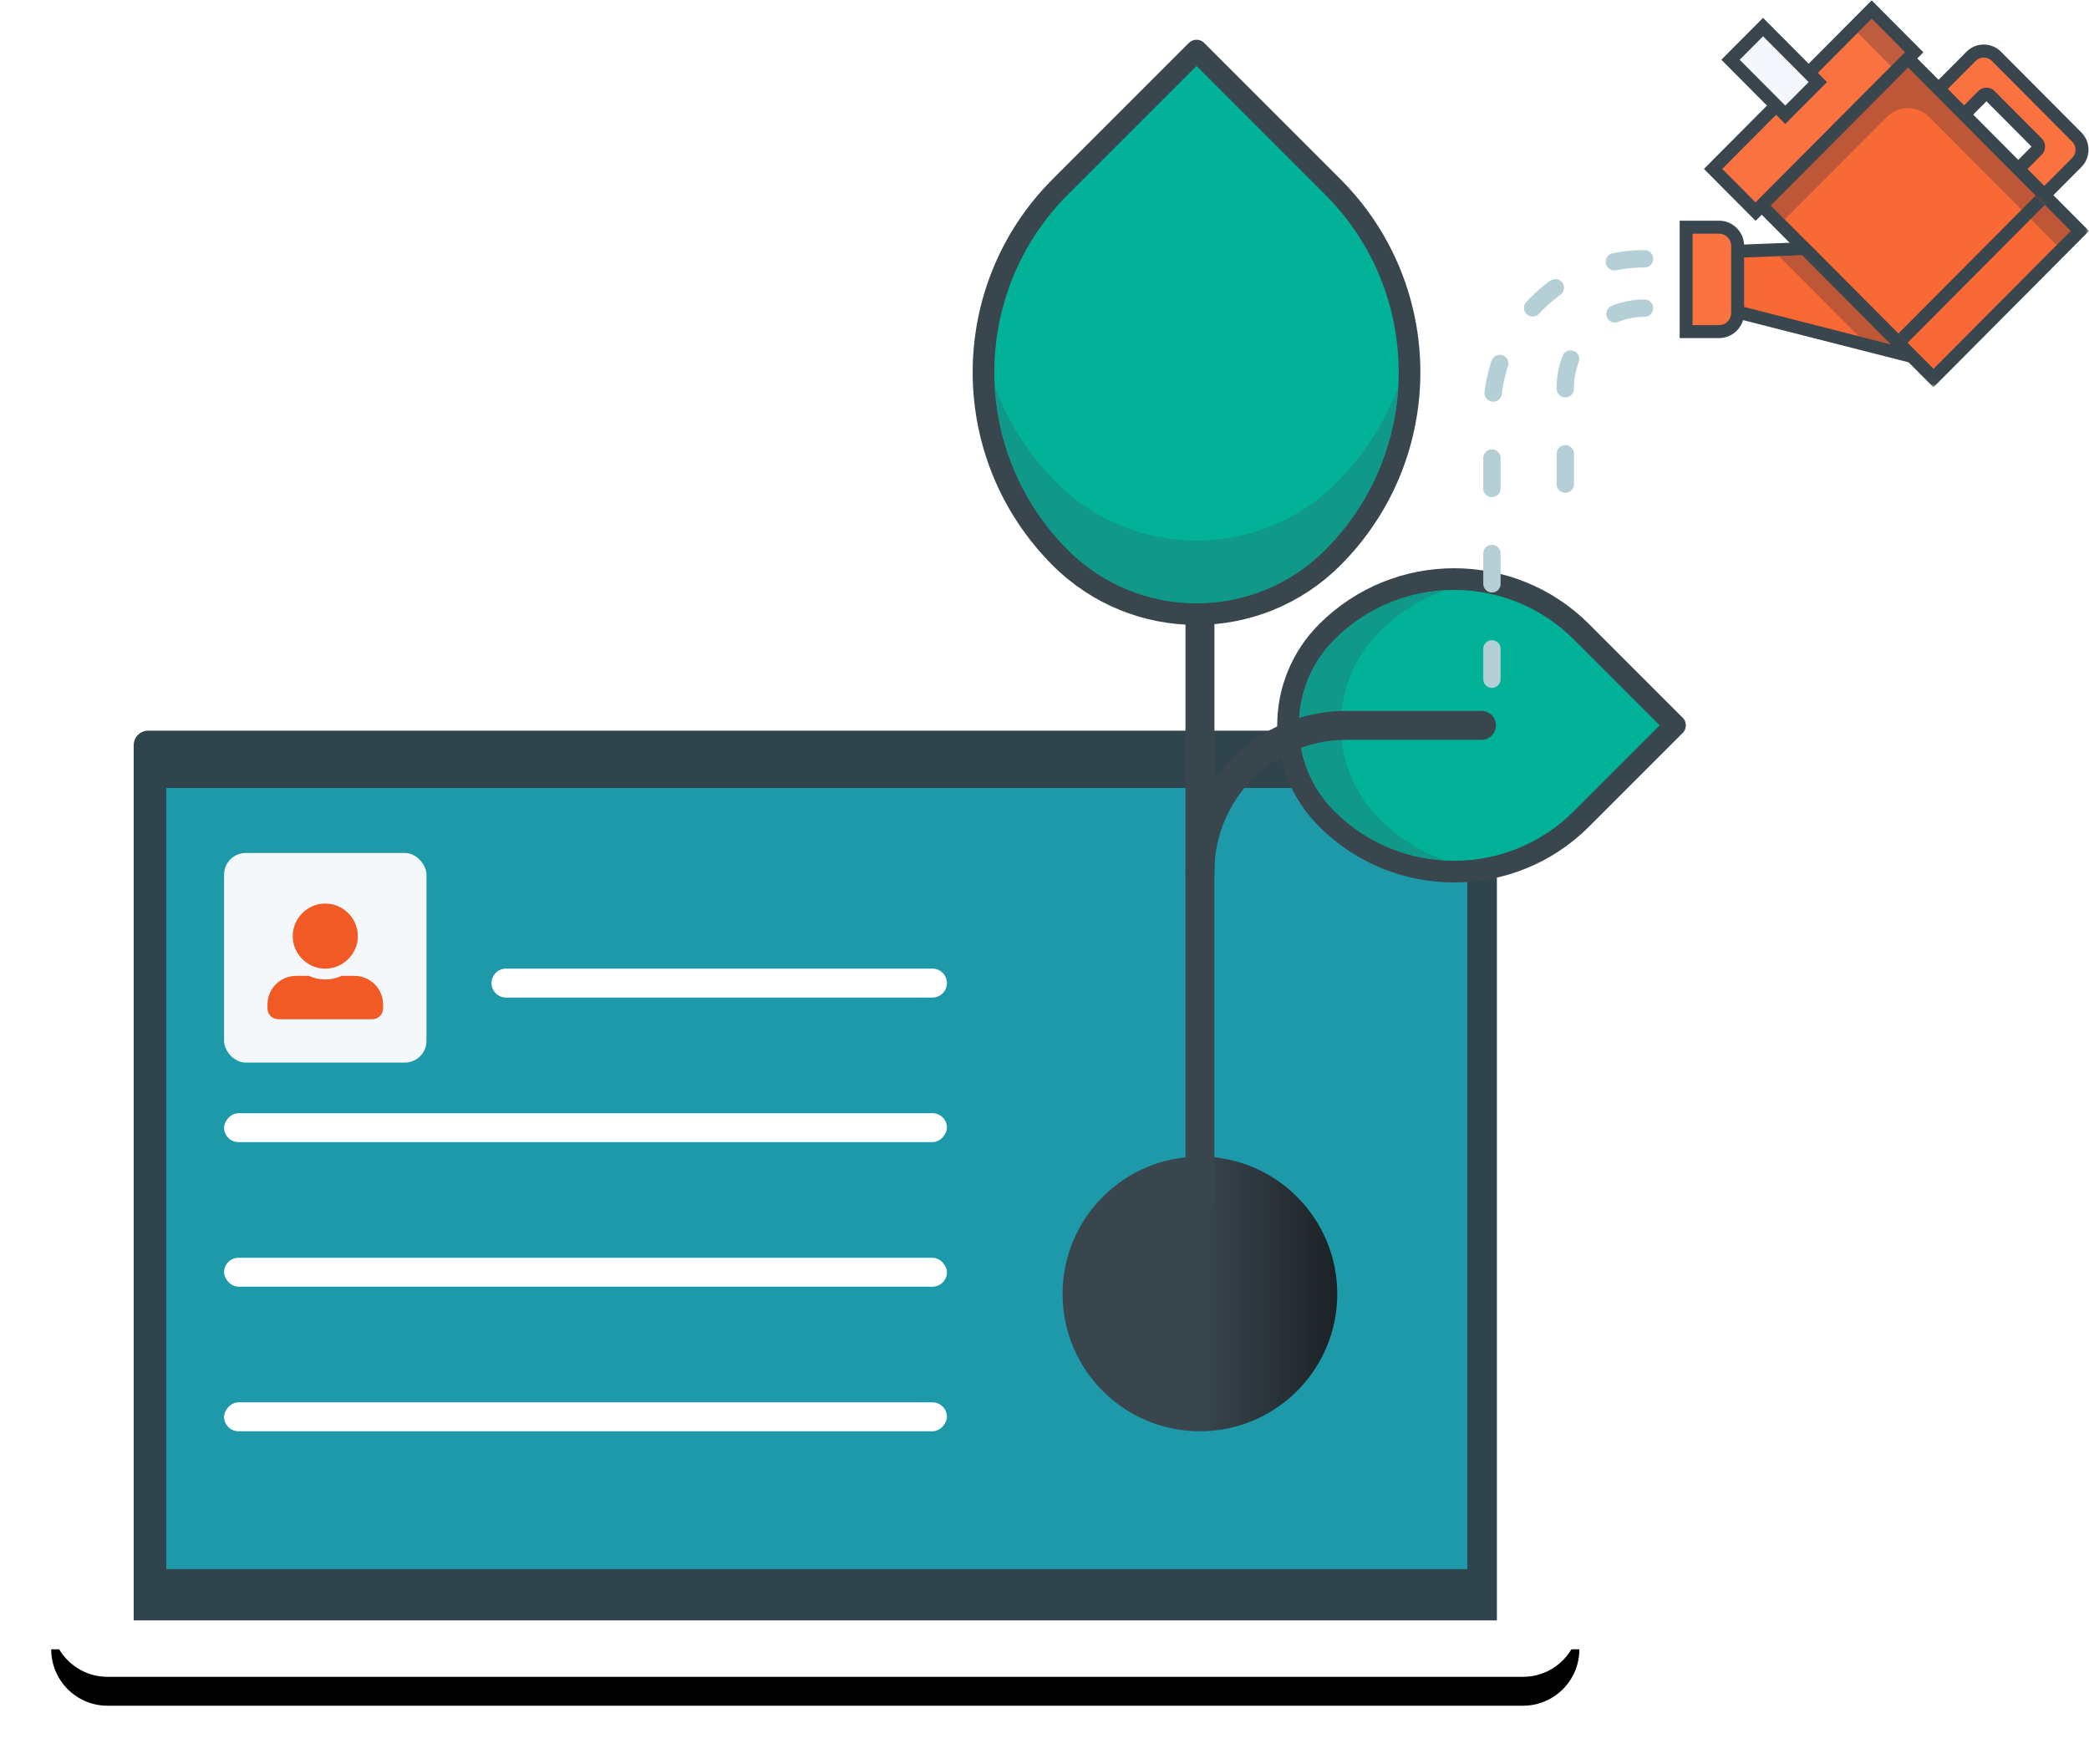 <?xml version="1.0" encoding="UTF-8"?>
<svg width="289px" height="244px" viewBox="0 0 289 244" version="1.1" xmlns="http://www.w3.org/2000/svg" xmlns:xlink="http://www.w3.org/1999/xlink">
    <!-- Generator: Sketch 53 (72520) - https://sketchapp.com -->
    <title>Group 13</title>
    <desc>Created with Sketch.</desc>
    <defs>
        <path d="M203.708,130.969 L7.871,130.969 C3.57,130.969 0.084,127.474 0.084,123.163 L0.084,123.163 L211.495,123.163 L211.495,123.163 C211.495,127.474 208.009,130.969 203.708,130.969 Z" id="path-1"></path>
        <filter x="-6.6%" y="-128.1%" width="113.2%" height="458.7%" filterUnits="objectBoundingBox" id="filter-2">
            <feOffset dx="0" dy="4" in="SourceAlpha" result="shadowOffsetOuter1"></feOffset>
            <feGaussianBlur stdDeviation="4" in="shadowOffsetOuter1" result="shadowBlurOuter1"></feGaussianBlur>
            <feColorMatrix values="0 0 0 0 0   0 0 0 0 0   0 0 0 0 0  0 0 0 0.16 0" type="matrix" in="shadowBlurOuter1"></feColorMatrix>
        </filter>
        <linearGradient x1="50%" y1="50%" x2="100%" y2="50%" id="linearGradient-3">
            <stop stop-color="#39464E" offset="0%"></stop>
            <stop stop-color="#1C2225" offset="100%"></stop>
        </linearGradient>
        <polygon id="path-4" points="0 0.208 46.544 0.208 46.544 46.977 0 46.977"></polygon>
    </defs>
    <g id="page_templates" stroke="none" stroke-width="1" fill="none" fill-rule="evenodd">
        <g id="Artboard" transform="translate(-2547, -1091)">
            <g id="Group-13" transform="translate(2554, 1091)">
                <g id="converting_traffic_and_generating_leads_graphic" transform="translate(0, 101)">
                    <g id="laptop">
                        <g id="bar" fill-rule="nonzero">
                            <use fill="black" fill-opacity="1" filter="url(#filter-2)" xlink:href="#path-1"></use>
                            <use fill="#FFFFFF" xlink:href="#path-1"></use>
                        </g>
                        <path d="M200.084,123.163 L11.495,123.163 L11.495,2.089 C11.495,0.983 12.398,0.077 13.502,0.077 L198.078,0.077 C199.182,0.077 200.084,0.983 200.084,2.089 L200.084,123.163 Z" id="Fill-47" fill="#2F444D"></path>
                        <polygon id="Fill-49" fill="#1E99A9" points="16 116.075 196 116.075 196 8 16 8"></polygon>
                        <g id="Group-10" transform="translate(24, 17)">
                            <path d="M39,16 L98,16 C99.105,16 100,16.895 100,18 L100,18 C100,19.105 99.105,20 98,20 L39,20 C37.895,20 37,19.105 37,18 L37,18 C37,16.895 37.895,16 39,16 Z" id="Rectangle" fill="#FFFFFF"></path>
                            <rect id="Rectangle" fill="#F5F8FA" fill-rule="nonzero" x="0" y="0" width="28" height="29" rx="3"></rect>
                            <path d="M14,16 C13.187,16 12.437,15.797 11.75,15.391 C11.062,14.984 10.516,14.438 10.109,13.75 C9.703,13.063 9.5,12.313 9.5,11.5 C9.5,10.688 9.703,9.938 10.109,9.25 C10.516,8.563 11.062,8.016 11.75,7.609 C12.437,7.203 13.187,7 14,7 C14.812,7 15.562,7.203 16.25,7.609 C16.937,8.016 17.484,8.563 17.891,9.25 C18.297,9.938 18.5,10.688 18.5,11.5 C18.5,12.313 18.297,13.063 17.891,13.75 C17.484,14.438 16.937,14.984 16.25,15.391 C15.562,15.797 14.812,16 14,16 Z M18,17 C18.729,17 19.401,17.177 20.016,17.531 C20.63,17.885 21.115,18.37 21.469,18.984 C21.823,19.599 22,20.271 22,21 L22,21.5 C22,21.917 21.854,22.271 21.562,22.562 C21.271,22.854 20.917,23 20.5,23 L7.5,23 C7.083,23 6.729,22.854 6.437,22.562 C6.146,22.271 6,21.917 6,21.5 L6,21 C6,20.271 6.177,19.599 6.531,18.984 C6.885,18.37 7.37,17.885 7.984,17.531 C8.599,17.177 9.271,17 10,17 L11.719,17 C12.448,17.333 13.208,17.5 14,17.5 C14.792,17.5 15.552,17.333 16.281,17 L18,17 Z" id="" fill="#F15A24" fill-rule="nonzero"></path>
                        </g>
                        <circle id="Oval" fill="url(#linearGradient-3)" fill-rule="nonzero" cx="159" cy="78" r="19"></circle>
                        <g id="Group-10-Copy-2" transform="translate(24, 73)" fill="#FFFFFF">
                            <rect id="Rectangle" x="0" y="0" width="100" height="4" rx="2"></rect>
                        </g>
                        <g id="Group-10-Copy" transform="translate(74, 55) scale(-1, 1) translate(-74, -55) translate(24, 53)" fill="#FFFFFF">
                            <rect id="Rectangle" x="0" y="0" width="100" height="4" rx="2"></rect>
                        </g>
                        <g id="Group-10-Copy-3" transform="translate(74, 95) scale(-1, 1) translate(-74, -95) translate(24, 93)" fill="#FFFFFF">
                            <rect id="Rectangle" x="0" y="0" width="100" height="4" rx="2"></rect>
                        </g>
                    </g>
                </g>
                <g id="Sapling" transform="translate(177, 86.5) scale(-1, 1) translate(-177, -86.5) translate(129, 7)">
                    <path d="M65.995,159 L65.995,46.121" id="Stroke-5" stroke="#39464E" stroke-width="4" stroke-linecap="round"></path>
                    <path d="M35.296,20.136 L35.296,20.136 C49.464,5.967 72.436,5.967 86.604,20.136 L105.446,38.978 L86.604,57.82 C72.436,71.988 49.464,71.988 35.296,57.82 C24.89,47.413 24.89,30.542 35.296,20.136" id="Fill-34" fill="#01B299" transform="translate(66.468, 38.977) rotate(-90) translate(-66.468, -38.977) "></path>
                    <path d="M35.296,20.136 L35.296,20.136 C49.464,5.967 72.436,5.967 86.604,20.136 L105.446,38.978 L86.604,57.82 C72.436,71.988 49.464,71.988 35.296,57.82 C24.89,47.413 24.89,30.542 35.296,20.136 Z" id="Stroke-36" stroke="#39464E" stroke-width="3" stroke-linecap="round" stroke-linejoin="round" transform="translate(66.468, 38.977) rotate(-90) translate(-66.468, -38.977) "></path>
                    <path d="M58.802,79.207 C65.099,85.504 73.219,88.862 81.478,89.355 C76.61,87.547 72.036,84.71 68.116,80.79 C62.772,75.446 60.108,68.44 60.108,61.435 C60.108,54.414 62.772,47.409 68.116,42.064 C72.038,38.153 76.615,35.311 81.486,33.5 C73.224,33.992 65.102,37.35 58.802,43.647 C48.999,53.451 48.999,69.403 58.802,79.207" id="Fill-38" fill-opacity="0.7" fill="#188D81" transform="translate(66.468, 61.428) rotate(-90) translate(-66.468, -61.428) "></path>
                    <path d="M48.446,106.284 L48.446,106.284 C38.717,116.013 22.943,116.013 13.214,106.284 L0.276,93.346 L13.214,80.408 C22.943,70.679 38.717,70.679 48.446,80.408 C55.592,87.554 55.592,99.138 48.446,106.284" id="Fill-81" fill="#01B299"></path>
                    <path d="M48.446,106.284 L48.446,106.284 C38.717,116.013 22.943,116.013 13.214,106.284 L0.276,93.346 L13.214,80.408 C22.943,70.679 38.717,70.679 48.446,80.408 C55.592,87.554 55.592,99.138 48.446,106.284 Z" id="Stroke-83" stroke="#39464E" stroke-width="3" stroke-linecap="round" stroke-linejoin="round"></path>
                    <path d="M47.385,81.469 C43.178,77.262 37.755,75.019 32.237,74.69 C35.489,75.898 38.544,77.793 41.163,80.411 C44.733,83.982 46.513,88.661 46.513,93.341 C46.513,98.031 44.733,102.711 41.163,106.281 C38.543,108.895 35.486,110.793 32.231,112.003 C37.751,111.674 43.177,109.432 47.385,105.224 C53.934,98.675 53.934,88.018 47.385,81.469" id="Fill-85" fill-opacity="0.7" fill="#188D81"></path>
                    <path d="M27.041,93.346 L45.76,93.346 C56.936,93.346 65.995,102.406 65.995,113.581" id="Stroke-87" stroke="#39464E" stroke-width="4" stroke-linecap="round"></path>
                </g>
                <g id="Water-Can" transform="translate(240.5, 48) scale(-1, 1) translate(-240.5, -48) translate(199, 0)">
                    <g id="Water-drips" transform="translate(60.906, 35.4)" stroke="#B4CFD5" stroke-dasharray="4.2,9" stroke-linecap="round" stroke-width="2.4">
                        <path d="M0.579,7.227 L0.579,7.227 C6.635,7.227 11.543,12.16 11.543,18.243 L11.543,33.209" id="Stroke-42"></path>
                        <path d="M0.579,0.397 L0.579,0.397 C12.241,0.397 21.694,9.896 21.694,21.614 L21.694,59.979" id="Stroke-44"></path>
                    </g>
                    <path d="M1.692,22.479 C0.726,21.508 0.726,19.929 1.692,18.96 L12.807,7.791 C13.275,7.32 13.896,7.062 14.558,7.062 C15.22,7.062 15.842,7.32 16.309,7.791 L20.812,12.315 L17.289,15.854 L14.673,13.226 C14.544,13.096 14.372,13.024 14.189,13.024 C14.006,13.024 13.834,13.096 13.705,13.226 L7.171,19.79 C7.042,19.92 6.971,20.093 6.971,20.277 C6.971,20.461 7.042,20.634 7.171,20.763 L9.787,23.392 L6.194,27.003 L1.692,22.479 Z" id="Fill-46" fill="#FB7241"></path>
                    <path d="M14.558,6.162 C13.658,6.162 12.811,6.514 12.174,7.154 L1.058,18.323 C-0.257,19.644 -0.257,21.794 1.058,23.115 L4.927,27.003 L6.194,28.275 L7.461,27.003 L9.787,24.664 L11.054,23.392 L9.787,22.119 L7.953,20.277 L14.188,14.011 L16.022,15.854 L17.289,17.127 L18.555,15.854 L20.812,13.587 L22.078,12.314 L20.812,11.041 L16.943,7.154 C16.306,6.514 15.459,6.162 14.558,6.162 M14.558,7.962 C14.963,7.962 15.367,8.116 15.676,8.427 L19.545,12.314 L17.289,14.581 L15.306,12.589 C14.998,12.279 14.593,12.124 14.188,12.124 C13.784,12.124 13.379,12.279 13.071,12.589 L6.538,19.153 C5.921,19.774 5.921,20.779 6.538,21.4 L8.521,23.392 L6.194,25.729 L2.325,21.842 C1.707,21.222 1.707,20.216 2.325,19.596 L13.44,8.427 C13.749,8.116 14.154,7.962 14.558,7.962" id="Fill-48" fill="#39464E"></path>
                    <polygon id="Fill-50" fill="#FB7241" points="24.18 7.232 30.063 1.321 52.005 23.369 46.122 29.28"></polygon>
                    <path d="M30.063,0.048 L28.797,1.321 L24.18,5.96 L22.913,7.233 L24.18,8.505 L44.856,29.28 L46.122,30.553 L47.389,29.28 L52.006,24.642 L53.272,23.369 L52.006,22.096 L31.33,1.321 L30.063,0.048 Z M30.063,2.594 L50.738,23.369 L46.122,28.008 L25.447,7.233 L30.063,2.594 Z" id="Fill-52" fill="#39464E"></path>
                    <polygon id="Fill-54" fill="#F86936" points="1.267 31.953 25.025 8.081 45.278 28.431 21.519 52.304"></polygon>
                    <g id="Group-58" transform="translate(0, 6.6)">
                        <mask id="mask-5" fill="white">
                            <use xlink:href="#path-4"></use>
                        </mask>
                        <g id="Clip-57"></g>
                        <path d="M25.025,0.208 L23.758,1.481 L1.266,24.081 L-0,25.354 L1.266,26.626 L20.253,45.704 L21.52,46.977 L22.786,45.704 L45.278,23.105 L46.544,21.832 L45.278,20.559 L26.291,1.481 L25.025,0.208 Z M25.025,2.754 L44.011,21.832 L21.52,44.432 L2.533,25.354 L25.025,2.754 Z" id="Fill-56" fill="#39464E" mask="url(#mask-5)"></path>
                    </g>
                    <polygon id="Fill-59" fill="#F5F7FC" points="37.517 11.357 45.093 3.744 49.594 8.266 42.018 15.879"></polygon>
                    <path d="M45.094,2.471 L43.826,3.744 L37.517,10.084 L36.25,11.357 L37.517,12.63 L40.751,15.879 L42.018,17.152 L43.284,15.879 L49.594,9.539 L50.861,8.266 L49.594,6.993 L46.36,3.744 L45.094,2.471 Z M45.094,5.017 L48.328,8.266 L42.018,14.606 L38.784,11.357 L45.094,5.017 Z" id="Fill-61" fill="#39464E"></path>
                    <polygon id="Fill-63" fill="#F86936" points="39.341 34.397 50.225 34.823 50.225 42.755 24.5 49.31"></polygon>
                    <path d="M38.984,33.483 L38.431,34.039 L26.169,46.361 L21.565,50.986 L27.875,49.378 L49.769,43.799 L51.121,43.455 L51.121,42.054 L51.121,35.689 L51.121,33.957 L49.399,33.89 L39.767,33.513 L38.984,33.483 Z M39.697,35.312 L49.329,35.689 L49.329,42.054 L27.435,47.633 L39.697,35.312 Z" id="Fill-65" fill="#39464E"></path>
                    <path d="M51.177,45.873 C49.76,45.873 48.609,44.715 48.609,43.292 L48.609,34.01 C48.609,32.588 49.76,31.43 51.177,31.43 L55.734,31.43 L55.734,45.873 L51.177,45.873 Z" id="Fill-67" fill="#FB7241"></path>
                    <path d="M56.63,30.53 L54.839,30.53 L51.177,30.53 C49.267,30.53 47.713,32.092 47.713,34.01 L47.713,43.292 C47.713,45.212 49.267,46.773 51.177,46.773 L54.839,46.773 L56.63,46.773 L56.63,44.973 L56.63,32.33 L56.63,30.53 Z M54.839,32.33 L54.839,44.973 L51.177,44.973 C50.253,44.973 49.504,44.221 49.504,43.292 L49.504,34.01 C49.504,33.083 50.253,32.33 51.177,32.33 L54.839,32.33 L54.839,32.33 Z" id="Fill-69" fill="#39464E"></path>
                    <polygon id="Fill-71" fill-opacity="0.5" fill="#83463B" points="31.914 46.466 27.435 47.633 39.697 35.312 42.891 35.437"></polygon>
                    <path d="M44.028,28.415 L25.041,9.338 L25.025,9.354 L23.104,11.283 L2.534,31.953 L4.47,33.899 L22.092,16.193 C23.721,14.556 26.362,14.556 27.991,16.193 L42.091,30.361 L44.028,28.415 Z" id="Fill-73" fill-opacity="0.5" fill="#83463B"></path>
                    <g id="Group-78" transform="translate(6.568, 27.6)">
                        <path d="M0.187,0.111 L19.174,19.189" id="Fill-75" fill="#EFAA9F"></path>
                        <path d="M0.187,0.111 L19.174,19.189" id="Stroke-77" stroke="#39464E" stroke-width="1.8"></path>
                    </g>
                    <polygon id="Fill-79" fill-opacity="0.5" fill="#83463B" points="32 4.54 30.063 2.594 25.447 7.233 27.383 9.178"></polygon>
                </g>
            </g>
        </g>
    </g>
</svg>